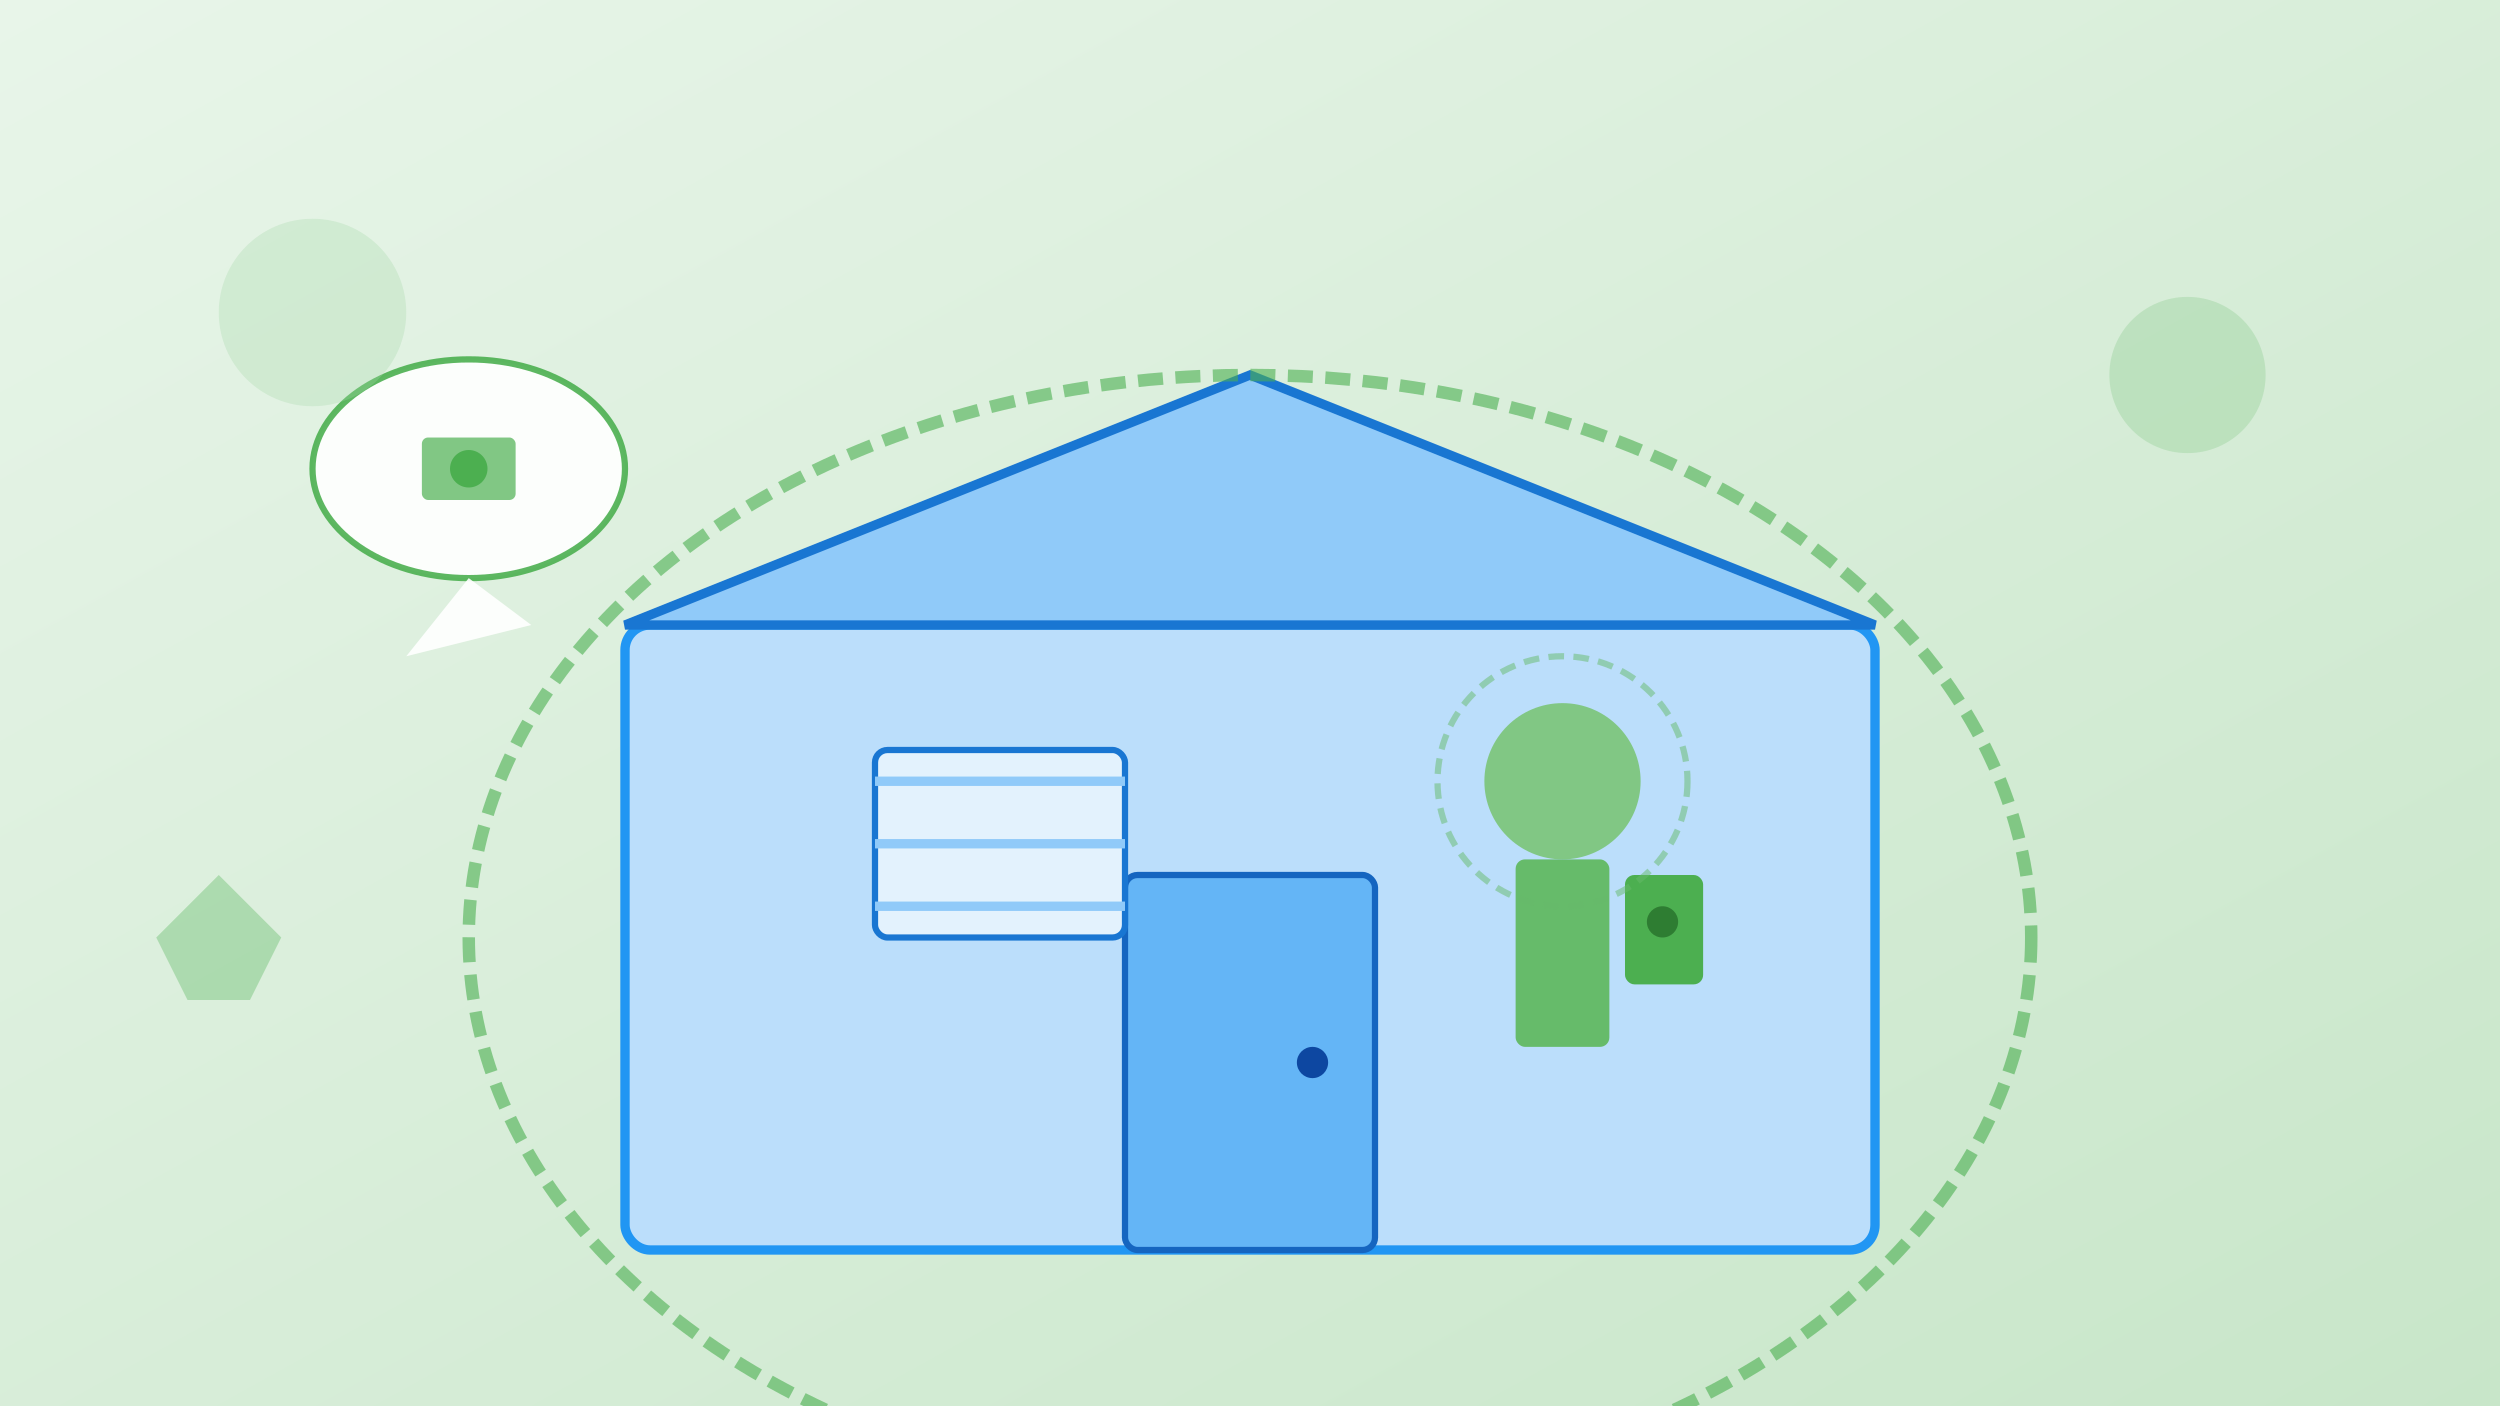 <svg width="800" height="450" viewBox="0 0 800 450" xmlns="http://www.w3.org/2000/svg">
  <rect x="0" y="0" width="800" height="450" fill="#333333" stroke="none"/>
  <defs>
    <linearGradient id="bgPrivacy" x1="0%" y1="0%" x2="100%" y2="100%">
      <stop offset="0%" style="stop-color:#E8F5E9;stop-opacity:1" />
      <stop offset="100%" style="stop-color:#C8E6C9;stop-opacity:1" />
    </linearGradient>
  </defs>
  
  <!-- Background -->
  <rect width="800" height="450" fill="url(#bgPrivacy)"/>
  
  <!-- Home outline -->
  <rect x="200" y="200" width="400" height="200" fill="#BBDEFB" stroke="#2196F3" stroke-width="3" rx="8"/>
  <polygon points="200,200 400,120 600,200" fill="#90CAF9" stroke="#1976D2" stroke-width="3"/>
  
  <!-- Door (closed for privacy) -->
  <rect x="360" y="280" width="80" height="120" fill="#64B5F6" stroke="#1565C0" stroke-width="2" rx="4"/>
  <circle cx="420" cy="340" r="5" fill="#0D47A1"/>
  
  <!-- Privacy curtain/blind on window -->
  <rect x="280" y="240" width="80" height="60" fill="#E3F2FD" stroke="#1976D2" stroke-width="2" rx="4"/>
  <line x1="280" y1="250" x2="360" y2="250" stroke="#90CAF9" stroke-width="3"/>
  <line x1="280" y1="270" x2="360" y2="270" stroke="#90CAF9" stroke-width="3"/>
  <line x1="280" y1="290" x2="360" y2="290" stroke="#90CAF9" stroke-width="3"/>
  
  <!-- PSW figure (professional, respectful) -->
  <circle cx="500" cy="250" r="25" fill="#81C784"/>
  <rect x="485" y="275" width="30" height="60" fill="#66BB6A" rx="3"/>
  <!-- Medical bag -->
  <rect x="520" y="280" width="25" height="35" fill="#4CAF50" rx="3"/>
  <circle cx="532" cy="295" r="5" fill="#2E7D32"/>
  
  <!-- Privacy shield/protection around home -->
  <ellipse cx="400" cy="300" rx="250" ry="180" fill="none" stroke="#4CAF50" stroke-width="4" stroke-dasharray="8,4" opacity="0.6"/>
  
  <!-- Confidential conversation (speech bubble with lock) -->
  <ellipse cx="150" cy="150" rx="50" ry="35" fill="white" stroke="#4CAF50" stroke-width="2" opacity="0.9"/>
  <polygon points="150,185 130,210 170,200" fill="white" opacity="0.9"/>
  <rect x="135" y="140" width="30" height="20" fill="#81C784" rx="2"/>
  <circle cx="150" cy="150" r="6" fill="#4CAF50"/>
  
  <!-- Respectful distance indicator -->
  <circle cx="500" cy="250" r="40" fill="none" stroke="#66BB6A" stroke-width="2" stroke-dasharray="5,3" opacity="0.5"/>
  
  <!-- Decorative shapes -->
  <circle cx="100" cy="100" r="30" fill="#A5D6A7" opacity="0.3"/>
  <circle cx="700" cy="120" r="25" fill="#81C784" opacity="0.3"/>
  <polygon points="50,300 70,280 90,300 80,320 60,320" fill="#66BB6A" opacity="0.4"/>
</svg>


